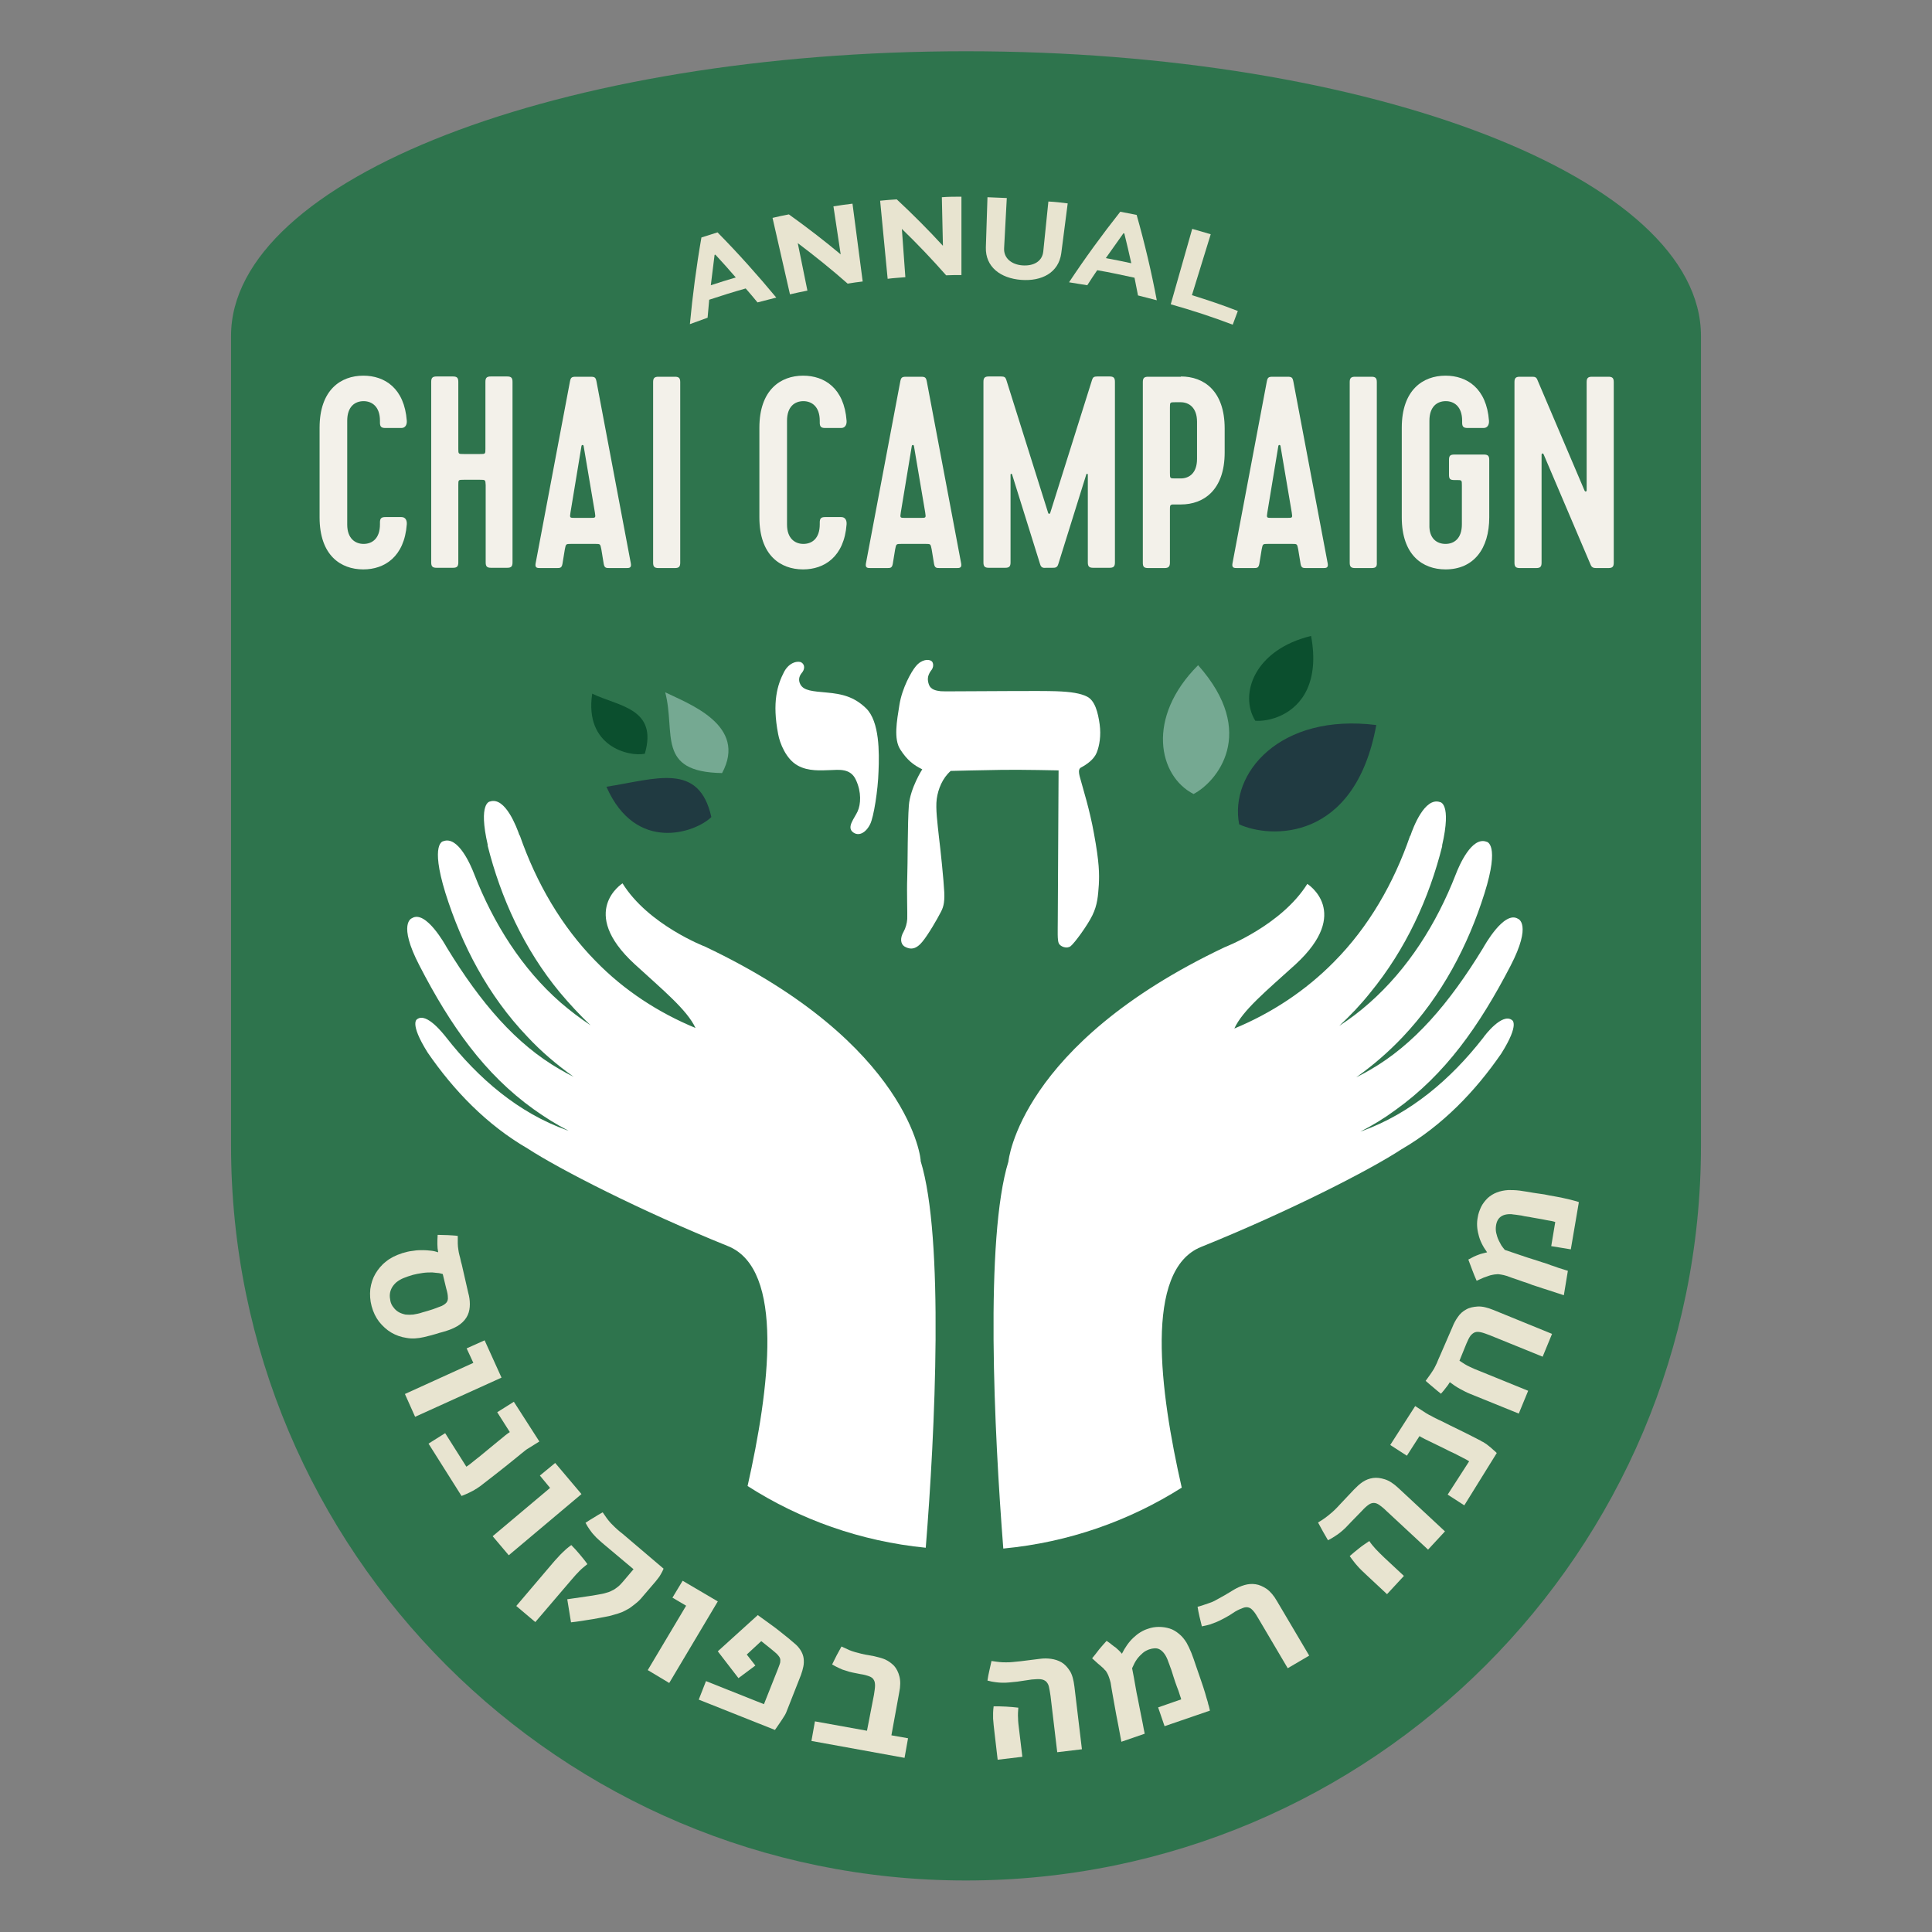 <?xml version="1.0" encoding="UTF-8"?>
<svg xmlns="http://www.w3.org/2000/svg" xmlns:xlink="http://www.w3.org/1999/xlink" version="1.1" id="Layer_1" x="0px" y="0px" viewBox="0 0 720 720" style="enable-background:new 0 0 720 720;" xml:space="preserve">
<rect x="0" y="0" width="720" height="720" fill="#808080" stroke="none"/>
<style type="text/css">
	.st0{fill:#2E744D;}
	.st1{fill:#E8E4D0;}
	.st2{fill:#75A992;}
	.st3{fill:#203A41;}
	.st4{fill:#0B4F2E;}
	.st5{fill:#FFFFFF;}
	.st6{fill:#F3F1EA;}
</style>
<g>
	<path class="st0" d="M633.9,125.2c0-58.6-122.6-106.1-273.9-106.1S86.1,66.7,86.1,125.2v300.6h0c0,0.4,0,0.7,0,1.1   c0,151.2,122.6,273.9,273.9,273.9S633.9,578.2,633.9,427c0-0.4,0-0.7,0-1.1h0V125.2z"></path>
</g>
<g>
	<g>
		<path class="st1" d="M174.5,481.8c0.4,1.4,0.6,2.8,0.6,4.2c0,1.4-0.2,2.8-0.8,4.1c-0.6,1.3-1.5,2.4-2.8,3.4    c-1.3,1-3.2,1.9-5.5,2.6c-0.5,0.1-0.9,0.3-1.4,0.4c-0.5,0.1-1.1,0.3-1.7,0.5c-0.6,0.2-1.3,0.4-2.1,0.6c-0.8,0.2-1.7,0.4-2.8,0.7    c-2.2,0.5-4.4,0.7-6.5,0.3c-2.1-0.3-4-1-5.7-2c-1.7-1-3.2-2.4-4.5-4c-1.3-1.7-2.2-3.6-2.8-5.8c-0.6-2.2-0.7-4.3-0.5-6.4    c0.3-2.1,0.9-4,1.9-5.7c1-1.7,2.3-3.3,4-4.6c1.6-1.3,3.6-2.3,5.8-3c0.2-0.1,0.5-0.2,0.7-0.2c0.2-0.1,0.4-0.1,0.7-0.2    c1-0.3,2.1-0.5,3.2-0.6c1.1-0.2,2.2-0.2,3.5-0.2c0.9,0,1.8,0.1,2.8,0.2c1,0.1,1.8,0.3,2.7,0.6c-0.2-1-0.3-2-0.3-3    c0-1,0-2.2,0.1-3.5c1.3,0,2.5,0.1,3.8,0.1c1.2,0.1,2.5,0.1,3.7,0.3c0,1.1,0,2.1,0,2.8c0,0.8,0.1,1.5,0.2,2.2    c0.1,0.7,0.2,1.4,0.4,2.1c0.2,0.7,0.4,1.5,0.6,2.5l0.3,1.1L174.5,481.8z M165,474.8c-0.7-0.2-1.4-0.4-2-0.4    c-0.6-0.1-1.3-0.1-1.9-0.2c-1.1,0-2.3,0-3.6,0.2c-1.3,0.2-2.5,0.4-3.6,0.7c-0.7,0.2-1.3,0.4-1.9,0.6c-0.6,0.2-1.1,0.4-1.6,0.6    c-1,0.4-1.8,0.9-2.6,1.5c-0.7,0.6-1.3,1.3-1.7,2c-0.4,0.7-0.7,1.5-0.8,2.4c-0.1,0.9,0,1.7,0.2,2.7c0.2,0.9,0.6,1.7,1.2,2.4    c0.5,0.7,1.2,1.3,1.9,1.7c0.7,0.4,1.6,0.7,2.5,0.9c0.9,0.1,1.9,0.1,2.9,0c0.5-0.1,1-0.2,1.6-0.3c0.6-0.1,1.2-0.3,1.8-0.5    c0.7-0.2,1.4-0.4,2.1-0.6c0.7-0.2,1.3-0.4,1.9-0.6c1.3-0.5,2.4-0.9,3.2-1.2c0.8-0.4,1.4-0.8,1.8-1.3c0.4-0.5,0.6-1.2,0.5-2    c0-0.8-0.2-1.9-0.6-3.2L165,474.8z"></path>
		<path class="st1" d="M186.9,513.4l-32.2,14.6l-3.8-8.5l25.5-11.6l-2.5-5.4l6.7-3L186.9,513.4z"></path>
		<path class="st1" d="M201,537.2l-4,2.5c-0.4,0.2-0.8,0.5-1.2,0.8c-0.4,0.3-0.9,0.7-1.5,1.2c-0.6,0.5-1.3,1.1-2.2,1.8    c-0.9,0.7-1.9,1.5-3.1,2.5c-1.2,1-2.7,2.1-4.3,3.4c-1.7,1.3-3.6,2.8-5.8,4.5c-0.3,0.2-0.6,0.4-0.9,0.6c-0.3,0.2-0.5,0.4-0.8,0.5    c-0.4,0.3-0.8,0.5-1.2,0.7c-0.4,0.2-0.8,0.4-1.2,0.6c-0.4,0.2-0.8,0.4-1.3,0.6c-0.4,0.2-1,0.4-1.5,0.6l-12.3-19.5l6.2-3.9    l7.9,12.5c0.4-0.3,1.1-0.7,1.9-1.4s1.8-1.4,2.9-2.3c1.1-0.9,2.2-1.8,3.4-2.8c1.2-1,2.3-1.9,3.4-2.8c1.1-0.9,2-1.6,2.8-2.3    c0.8-0.6,1.4-1.1,1.8-1.3l-4.7-7.4l6.2-3.9L201,537.2z"></path>
		<path class="st1" d="M216.7,556.8l-27.1,22.8l-6-7.1l21.4-18l-3.8-4.6l5.7-4.7L216.7,556.8z"></path>
		<path class="st1" d="M206,582.5c0.6-0.7,1.2-1.4,1.8-2c0.5-0.6,1.1-1.2,1.6-1.7c0.5-0.5,1.1-1,1.6-1.5c0.6-0.5,1.2-1,1.9-1.5    c1.1,1.1,2.1,2.2,3.1,3.4c1,1.2,2,2.4,2.9,3.7c-1,0.8-2,1.6-2.9,2.5c-0.9,0.9-1.9,2-3,3.3l-13.5,15.8l-7.1-6L206,582.5z     M225.5,575.9c-0.9-0.7-1.6-1.4-2.3-2c-0.7-0.6-1.3-1.2-1.8-1.8c-0.6-0.6-1.1-1.3-1.6-2s-1.1-1.6-1.6-2.6c1.1-0.7,2.1-1.4,3.2-2    c1.1-0.7,2.1-1.3,3.2-1.9c0.6,0.9,1.2,1.7,1.6,2.3c0.5,0.6,0.9,1.2,1.4,1.7c0.5,0.5,1,1,1.5,1.5c0.5,0.5,1.2,1.1,1.9,1.7l0.9,0.7    l15.4,13.1c-0.2,0.4-0.3,0.7-0.5,1.1c-0.2,0.3-0.3,0.6-0.5,0.9c-0.3,0.6-0.6,1-0.9,1.4c-0.3,0.4-0.7,0.9-1.1,1.4l-4.8,5.6    c-0.8,1-1.6,1.8-2.5,2.5c-0.8,0.7-1.7,1.3-2.5,1.9c-0.9,0.5-1.8,1-2.7,1.4c-1,0.4-2,0.7-3.1,1c-0.9,0.3-2.1,0.6-3.4,0.8    c-1.4,0.3-2.8,0.5-4.3,0.8c-1.5,0.2-3,0.5-4.4,0.7c-1.4,0.2-2.7,0.4-3.8,0.5l-1.4-8.6l6.9-1c1.7-0.2,3.2-0.5,4.4-0.7    c1.2-0.2,2.3-0.4,3.2-0.7c0.7-0.2,1.4-0.4,1.9-0.7c0.6-0.3,1.1-0.5,1.6-0.9c0.5-0.3,0.9-0.7,1.4-1.1c0.4-0.4,0.9-0.9,1.4-1.5    l3.9-4.6L225.5,575.9z"></path>
		<path class="st1" d="M267.5,596.8l-18.1,30.4l-8-4.8l14.3-24l-5.1-3l3.8-6.3L267.5,596.8z"></path>
		<path class="st1" d="M282.4,601.9c1.8,1.3,3.3,2.4,4.7,3.4c1.4,1,2.6,1.9,3.7,2.8c1.1,0.9,2.1,1.7,3,2.4c0.9,0.8,1.8,1.5,2.7,2.3    c0.9,0.8,1.6,1.7,2.1,2.6c0.5,0.9,0.8,1.8,0.9,2.7c0.1,0.9,0.1,1.9-0.1,2.9c-0.2,1-0.5,2.1-0.9,3.2l-5,12.7    c-0.2,0.5-0.4,1-0.6,1.5c-0.2,0.5-0.5,0.9-0.8,1.4c-0.4,0.6-0.8,1.3-1.3,2c-0.5,0.8-1.2,1.7-2,2.9l-28.4-11.3l2.7-6.9l21.6,8.6    l5.2-13.1c0.3-0.7,0.5-1.4,0.7-1.9c0.2-0.5,0.2-1,0.2-1.5c0-0.4-0.2-0.9-0.5-1.3c-0.3-0.4-0.7-0.9-1.2-1.3c-0.7-0.6-1.5-1.3-2.4-2    c-0.9-0.7-1.9-1.5-3-2.4l-5.4,5l3.2,4.1l-6.3,4.7l-7.7-10L282.4,601.9z"></path>
		<path class="st1" d="M325.7,631.6c0.2-1.4,0.4-2.5,0.4-3.4c0-0.9-0.1-1.6-0.5-2.2c-0.3-0.6-0.9-1-1.7-1.3    c-0.8-0.3-1.8-0.6-3.2-0.8c-1.1-0.2-2.1-0.4-3-0.6c-0.9-0.2-1.7-0.4-2.5-0.7c-0.8-0.2-1.6-0.5-2.4-0.9c-0.8-0.4-1.7-0.8-2.7-1.4    c0.6-1.1,1.1-2.3,1.7-3.4c0.6-1.1,1.2-2.2,1.8-3.3c1.1,0.5,2,0.9,2.8,1.3c0.8,0.3,1.5,0.6,2.3,0.8c0.7,0.2,1.5,0.4,2.3,0.6    c0.8,0.2,1.8,0.4,3,0.6l1.7,0.3c1.4,0.3,2.8,0.7,4.1,1.2c1.3,0.6,2.4,1.4,3.4,2.4c0.9,1,1.6,2.4,2,4c0.4,1.6,0.4,3.6-0.1,6    l-2.9,15.9l6.2,1.1l-1.3,7.3l-34.7-6.3l1.3-7.3l19.4,3.5L325.7,631.6z"></path>
		<path class="st1" d="M379.1,626.7c-1.1,0.1-2.2,0.2-3,0.3c-0.9,0.1-1.7,0.1-2.6,0.1c-0.8,0-1.7-0.1-2.5-0.2    c-0.9-0.1-1.9-0.3-3-0.6c0.2-1.3,0.4-2.5,0.7-3.7s0.5-2.4,0.8-3.6c1.2,0.2,2.2,0.3,3,0.4c0.8,0.1,1.6,0.1,2.4,0.1    c0.8,0,1.6,0,2.4-0.1c0.8-0.1,1.8-0.2,3-0.3l7.2-0.9c1.4-0.2,2.8-0.2,4.2,0c1.4,0.2,2.7,0.6,3.9,1.3c1.2,0.7,2.2,1.8,3.1,3.2    c0.9,1.4,1.4,3.4,1.7,5.8l2.8,23.4l-9.2,1.1l-2.5-21c-0.2-1.4-0.4-2.5-0.6-3.4c-0.2-0.9-0.6-1.5-1.1-2c-0.5-0.4-1.1-0.7-2-0.8    c-0.8-0.1-1.9,0-3.3,0.1L379.1,626.7z M370.6,645.5c-0.1-1-0.2-1.9-0.3-2.7c-0.1-0.8-0.1-1.6-0.2-2.3c0-0.7,0-1.5,0-2.2    c0-0.7,0.1-1.5,0.2-2.4c1.5,0,3.1,0,4.6,0.1c1.5,0.1,3.1,0.2,4.6,0.4c-0.1,1.3-0.2,2.6-0.1,3.9c0,1.3,0.2,2.8,0.4,4.4l1.2,10    l-9.2,1.1L370.6,645.5z"></path>
		<path class="st1" d="M407,618c0.9-1.1,1.8-2.2,2.6-3.3c0.9-1.1,1.8-2.1,2.8-3.2c0.8,0.5,1.4,1,1.9,1.4c0.5,0.4,1,0.8,1.5,1.1    c0.4,0.4,0.8,0.7,1.2,1.1c0.4,0.4,0.8,0.8,1.1,1.2c1.2-2.4,2.6-4.4,4.3-6c1.7-1.6,3.5-2.7,5.4-3.3c1.4-0.5,2.7-0.7,4.1-0.7    c1.4,0,2.7,0.2,4,0.6c1.3,0.4,2.4,1.1,3.5,2c1.1,0.9,2,2,2.8,3.3c0.6,1.1,1.2,2.3,1.8,3.8c0.6,1.5,1.1,3,1.7,4.8    c0.3,0.8,0.6,1.7,0.9,2.6c0.3,0.9,0.7,2,1.1,3.2c0.5,1.5,1,2.9,1.4,4.3c0.4,1.4,0.7,2.5,1,3.4c0.1,0.5,0.2,1,0.4,1.5    c0.1,0.5,0.3,1.1,0.4,1.7l-16.9,5.8l-2.4-7l8.6-3c0-0.1-0.1-0.4-0.2-0.7c-0.1-0.3-0.3-0.8-0.5-1.5c-0.2-0.7-0.5-1.5-0.9-2.5    c-0.4-1-0.8-2.3-1.3-3.8c-0.1-0.4-0.3-1-0.5-1.6c-0.2-0.6-0.4-1.3-0.7-2c-0.2-0.7-0.5-1.3-0.7-1.9c-0.2-0.6-0.4-1.1-0.6-1.5    c-0.8-1.7-1.8-2.7-2.8-3.2c-1-0.5-2.3-0.4-3.8,0.1c-0.8,0.3-1.6,0.7-2.3,1.3c-0.7,0.6-1.4,1.3-2.1,2.2c-0.4,0.5-0.7,1.1-1,1.6    c-0.3,0.6-0.6,1.2-0.9,1.9c0.5,2.5,0.9,4.7,1.2,6.5c0.3,1.8,0.6,3.4,0.9,4.7c0.3,1.4,0.5,2.5,0.7,3.6c0.2,1,0.4,2,0.6,3    c0.2,1,0.4,2,0.6,3c0.2,1,0.4,2.3,0.7,3.6l-8.7,3l-1.1-5.9c-0.3-1.4-0.5-2.8-0.8-4.1c-0.2-1.3-0.5-2.6-0.7-3.9    c-0.2-1.3-0.5-2.6-0.7-3.9c-0.2-1.3-0.5-2.7-0.7-4.2c-0.1-0.4-0.2-0.8-0.3-1.1c-0.1-0.3-0.2-0.6-0.3-0.9c-0.2-0.6-0.4-1.1-0.7-1.6    c-0.2-0.4-0.5-0.9-0.9-1.2c-0.3-0.4-0.7-0.8-1.1-1.1c-0.4-0.4-0.9-0.8-1.4-1.2L407,618z"></path>
		<path class="st1" d="M458.3,601.9c-1,0.6-1.9,1.1-2.7,1.5c-0.8,0.4-1.5,0.8-2.3,1.1c-0.8,0.3-1.6,0.6-2.4,0.9    c-0.8,0.2-1.8,0.5-3,0.7c-0.3-1.2-0.6-2.5-0.9-3.7c-0.3-1.2-0.5-2.4-0.7-3.6c1.2-0.3,2.1-0.6,2.9-0.9c0.8-0.3,1.6-0.5,2.3-0.8    c0.7-0.3,1.4-0.6,2.2-1.1c0.7-0.4,1.6-0.9,2.7-1.5l3.5-2.1c1.2-0.7,2.5-1.3,3.9-1.7c1.4-0.4,2.7-0.5,4.1-0.3    c1.4,0.2,2.7,0.8,4.1,1.7c1.4,1,2.7,2.5,3.9,4.6l12,20.3l-8,4.7l-10.8-18.3c-0.7-1.2-1.3-2.2-1.9-2.9c-0.6-0.7-1.1-1.2-1.8-1.4    c-0.6-0.2-1.3-0.2-2.1,0.1c-0.8,0.3-1.8,0.7-3,1.4L458.3,601.9z"></path>
		<path class="st1" d="M503.6,567.1c-0.8,0.8-1.5,1.6-2.1,2.2c-0.6,0.6-1.3,1.2-1.9,1.7c-0.6,0.5-1.3,1-2.1,1.5    c-0.7,0.5-1.6,1-2.6,1.5c-0.6-1.1-1.3-2.2-1.9-3.3c-0.6-1.1-1.2-2.2-1.8-3.3c1-0.6,1.9-1.2,2.6-1.7c0.7-0.5,1.3-1,1.9-1.5    c0.6-0.5,1.2-1,1.8-1.6c0.6-0.6,1.3-1.3,2.1-2.2l5-5.3c1-1,2-2,3.2-2.8c1.2-0.8,2.5-1.3,3.9-1.5c1.4-0.2,2.8,0,4.4,0.5    c1.6,0.5,3.3,1.6,5.1,3.3l17.3,16.1l-6.3,6.8l-15.5-14.4c-1-1-1.9-1.7-2.6-2.2c-0.7-0.5-1.4-0.8-2.1-0.8c-0.7,0-1.3,0.2-2,0.7    c-0.7,0.5-1.5,1.2-2.4,2.2L503.6,567.1z M509.3,587c-0.7-0.7-1.4-1.3-1.9-1.8c-0.6-0.6-1.1-1.1-1.6-1.7c-0.5-0.6-1-1.1-1.4-1.7    c-0.5-0.6-0.9-1.2-1.4-1.9c1.2-1,2.3-2,3.5-2.9c1.2-1,2.5-1.8,3.8-2.7c0.7,1.1,1.6,2.1,2.4,3c0.9,0.9,1.9,2,3.1,3.1l7.4,6.9    l-6.3,6.8L509.3,587z"></path>
		<path class="st1" d="M527.4,524l4,2.6c0.4,0.2,0.8,0.5,1.2,0.7c0.5,0.2,1,0.5,1.7,0.9c0.7,0.3,1.5,0.8,2.5,1.2    c1,0.5,2.2,1.1,3.6,1.8c1.4,0.7,3,1.5,4.9,2.4c1.9,0.9,4.1,2.1,6.5,3.3c0.3,0.2,0.6,0.4,0.9,0.5c0.3,0.2,0.5,0.3,0.8,0.5    c0.4,0.3,0.8,0.5,1.1,0.8c0.3,0.3,0.7,0.5,1,0.8c0.3,0.3,0.7,0.6,1,0.9c0.4,0.3,0.8,0.7,1.2,1.1L545.7,561l-6.2-4l8-12.4    c-0.4-0.3-1.1-0.7-2.1-1.2c-1-0.5-2.1-1.1-3.3-1.7c-1.3-0.6-2.6-1.2-3.9-1.9c-1.4-0.7-2.7-1.3-3.9-1.9c-1.2-0.6-2.3-1.1-3.3-1.6    c-0.9-0.5-1.6-0.8-2-1.1l-4.7,7.3l-6.2-4L527.4,524z"></path>
		<path class="st1" d="M541.3,494.5c0.5-1.3,1.2-2.6,2-3.7c0.8-1.2,1.8-2.1,3.1-2.8c1.2-0.7,2.7-1,4.3-1.1c1.7-0.1,3.7,0.4,5.9,1.3    l21.8,8.9l-3.5,8.5l-19.7-8c-1.3-0.5-2.4-0.9-3.3-1.1s-1.6-0.2-2.2,0c-0.6,0.2-1.2,0.7-1.7,1.3c-0.5,0.7-1,1.7-1.5,2.9l-2.6,6.4    c1.3,0.9,2.6,1.7,3.7,2.2c1.2,0.6,2.4,1.1,3.7,1.6l18.2,7.4l-3.5,8.5l-18-7.3c-1.3-0.5-2.6-1.2-3.9-1.9c-1.3-0.7-2.6-1.6-3.8-2.5    c-0.4,0.7-0.9,1.4-1.4,2c-0.5,0.7-1.1,1.4-1.9,2.3c-1-0.8-2-1.6-2.9-2.4c-1-0.8-1.9-1.6-2.8-2.4c0.7-1,1.3-1.8,1.8-2.5    c0.5-0.7,0.9-1.4,1.3-2c0.4-0.7,0.7-1.4,1.1-2.2c0.3-0.8,0.7-1.7,1.2-2.8L541.3,494.5z"></path>
		<path class="st1" d="M550.3,477.3c-0.6-1.3-1.1-2.6-1.6-3.9s-1-2.6-1.5-4c0.8-0.4,1.5-0.8,2.1-1.1c0.6-0.3,1.2-0.5,1.7-0.7    c0.5-0.2,1.1-0.4,1.6-0.5c0.5-0.1,1.1-0.3,1.6-0.4c-1.6-2.2-2.7-4.4-3.2-6.6c-0.6-2.2-0.7-4.4-0.3-6.4c0.2-1.4,0.7-2.7,1.3-4    c0.6-1.2,1.5-2.3,2.4-3.2c1-0.9,2.1-1.6,3.4-2.1c1.3-0.5,2.7-0.8,4.3-0.9c1.2,0,2.6,0,4.2,0.2c1.5,0.2,3.2,0.5,5,0.8    c0.9,0.1,1.7,0.3,2.7,0.4c0.9,0.1,2.1,0.3,3.4,0.6c1.5,0.3,3,0.5,4.4,0.8c1.4,0.3,2.6,0.6,3.5,0.8c0.5,0.1,1,0.3,1.5,0.4    c0.5,0.1,1.1,0.3,1.6,0.5l-3,17.6l-7.3-1.2l1.5-9c-0.1,0-0.4-0.1-0.7-0.2c-0.3-0.1-0.9-0.2-1.5-0.3c-0.7-0.1-1.6-0.3-2.6-0.5    c-1.1-0.2-2.4-0.4-4-0.7c-0.4-0.1-1-0.2-1.7-0.3c-0.7-0.1-1.3-0.2-2.1-0.4c-0.7-0.1-1.4-0.2-2.1-0.3c-0.7-0.1-1.2-0.1-1.6-0.2    c-1.9-0.1-3.2,0.3-4.1,1c-0.9,0.7-1.5,1.8-1.7,3.4c-0.1,0.8-0.1,1.7,0.1,2.6c0.2,0.9,0.5,1.9,1,2.9c0.3,0.6,0.6,1.1,0.9,1.7    c0.4,0.6,0.8,1.1,1.3,1.7c2.4,0.8,4.5,1.5,6.2,2.1c1.7,0.6,3.3,1.1,4.6,1.5c1.3,0.4,2.5,0.8,3.4,1.1c1,0.3,2,0.6,2.9,1    c0.9,0.3,1.9,0.6,2.9,1c1,0.3,2.2,0.7,3.5,1.1l-1.5,9.1l-5.8-1.9c-1.4-0.4-2.7-0.9-4-1.3c-1.3-0.4-2.5-0.8-3.7-1.3    c-1.2-0.4-2.5-0.8-3.8-1.3c-1.3-0.4-2.6-0.9-4-1.4c-0.4-0.1-0.8-0.2-1.1-0.3c-0.3-0.1-0.7-0.1-1-0.2c-0.6-0.1-1.2-0.2-1.7-0.1    c-0.5,0-1,0.1-1.5,0.2c-0.5,0.1-1,0.2-1.5,0.4c-0.5,0.2-1.1,0.4-1.7,0.6L550.3,477.3z"></path>
	</g>
	<g>
		<g>
			<path class="st1" d="M261.4,88.5c2-0.6,4-1.3,6-1.9c7.7,7.8,15,16,21.9,24.3c-2.3,0.6-4.7,1.2-7,1.8c-1.4-1.7-2.9-3.5-4.4-5.2     c-4.6,1.3-9.1,2.7-13.6,4.2c-0.2,2.2-0.4,4.5-0.6,6.7c-2.2,0.8-4.4,1.6-6.6,2.4C258.1,110.2,259.5,99.4,261.4,88.5z M264.9,106.3     c3.1-1,6.2-2,9.3-2.9c-2.5-2.9-5-5.7-7.6-8.5c-0.1,0-0.2,0.1-0.3,0.1C265.8,98.8,265.4,102.5,264.9,106.3z"></path>
		</g>
		<g>
			<path class="st1" d="M317.7,75.9c1.3,9.7,2.5,19.3,3.8,29c-1.9,0.2-3.7,0.5-5.6,0.8c-5.9-5.2-12.1-10.2-18.6-15.1c0,0,0,0,0,0     c1.2,5.9,2.4,11.8,3.6,17.7c-2.2,0.4-4.3,0.9-6.5,1.4c-2.2-9.5-4.3-19-6.5-28.5c2-0.5,4-0.9,6.1-1.3c6.7,4.8,13.2,9.8,19.3,14.9     c0,0,0,0,0,0c-0.9-6-1.8-11.9-2.7-17.9C313,76.5,315.3,76.2,317.7,75.9z"></path>
		</g>
		<g>
			<path class="st1" d="M358.3,73.3c0,9.7,0,19.5,0,29.2c-1.9,0-3.8,0-5.7,0.1c-5.2-5.9-10.7-11.7-16.5-17.3c0,0,0,0,0,0     c0.4,6,0.9,12,1.3,18c-2.2,0.2-4.4,0.3-6.6,0.6c-0.9-9.7-1.9-19.4-2.8-29.1c2.1-0.2,4.1-0.4,6.2-0.5c6,5.6,11.8,11.4,17.2,17.3     c0,0,0,0,0,0c-0.1-6-0.3-12.1-0.4-18.1C353.4,73.3,355.9,73.3,358.3,73.3z"></path>
		</g>
		<g>
			<path class="st1" d="M397.9,75.8c-0.8,6.2-1.6,12.4-2.4,18.6c-1,7.2-7.2,10.5-15,9.9c-7.6-0.6-13.3-4.8-13.1-12.1     c0.2-6.2,0.4-12.5,0.6-18.7c2.4,0.1,4.8,0.2,7.2,0.3c-0.3,6.2-0.7,12.5-1,18.7c-0.2,3.8,2.9,6.1,6.8,6.4c4.1,0.3,7.4-1.4,7.8-5.2     c0.6-6.2,1.3-12.4,1.9-18.6C393.1,75.2,395.5,75.5,397.9,75.8z"></path>
		</g>
		<g>
			<path class="st1" d="M417.5,78.9c2,0.4,4.1,0.8,6.1,1.2c3,10.6,5.5,21.2,7.5,31.8c-2.3-0.6-4.7-1.2-7-1.8     c-0.4-2.2-0.9-4.4-1.3-6.6c-4.6-1-9.2-2-13.9-2.8c-1.3,1.9-2.5,3.7-3.7,5.6c-2.3-0.4-4.6-0.7-6.8-1.1     C404.3,96.3,410.7,87.5,417.5,78.9z M412.1,96.2c3.2,0.6,6.4,1.2,9.5,1.9c-0.8-3.7-1.7-7.4-2.6-11.1c-0.1,0-0.2,0-0.3-0.1     C416.5,90,414.3,93.1,412.1,96.2z"></path>
		</g>
		<g>
			<path class="st1" d="M451.2,87.3c-2.3,7.6-4.7,15.1-7,22.7c5.8,1.8,11.5,3.7,17.1,5.9c-0.6,1.7-1.3,3.4-1.9,5.1     c-7.6-2.9-15.3-5.4-23.1-7.6c2.7-9.4,5.3-18.7,8-28.1C446.5,85.9,448.8,86.6,451.2,87.3z"></path>
		</g>
	</g>
</g>
<g>
	<g>
		<path class="st2" d="M446.5,247.9c-19.5,19.5-14.8,41.3-1.7,48C453.3,291.5,469,273.2,446.5,247.9z"></path>
	</g>
</g>
<g>
	<g>
		<path class="st3" d="M512.9,270.2c-36-4.5-54.8,18-51.1,37C473.2,312.5,504.9,314,512.9,270.2z"></path>
	</g>
</g>
<g>
	<g>
		<path class="st4" d="M487.2,256.7c2.1-4.7,3-11.1,1.4-19.7c-21.1,5.1-26.9,21.7-20.8,31.6C472.9,269,482.8,266.5,487.2,256.7"></path>
	</g>
</g>
<g>
	<path class="st2" d="M247.9,258c4,15.2-3.5,29.7,21.2,30.1C278.7,270.3,256.7,262.3,247.9,258z"></path>
</g>
<g>
	<g>
		<path class="st3" d="M226,293.2c11,25,33.3,17,39.1,11.3C260.5,283.9,244.6,290.3,226,293.2z"></path>
	</g>
</g>
<g>
	<g>
		<path class="st4" d="M220.7,258.5c-3,19.7,13.7,23.6,19.6,22.4C245.3,263.8,230.2,263.2,220.7,258.5z"></path>
	</g>
</g>
<g>
	<g>
		<g>
			<path class="st5" d="M298.7,246.9c-1.1-0.7-4.5-0.3-6.5,3.5c-2.5,4.8-4.5,11.3-2.2,23.2c0.6,3.3,2.9,9.3,7.3,11.7     c3.9,2.2,8.7,1.8,12,1.7c3.3-0.1,7.7-0.8,9.7,3.7c2.1,4.5,1.8,9.1,0.6,11.7s-4,5.7-1.9,7.6c2.2,1.9,5,0.4,6.6-2.9     c1.3-2.6,2.9-12.6,3.1-19.6c0.3-7,0.4-18.6-4.6-23.5c-4.5-4.4-9.1-5.4-14.6-5.9s-8.6-0.7-9.9-3c-0.8-1.5-0.6-2.9,0.4-4.2     C299.9,249.6,300.1,247.8,298.7,246.9z"></path>
		</g>
		<g>
			<path class="st5" d="M347.2,246.4c-1-0.8-3.7-0.8-5.9,1.9c-1.7,2-5.1,8.1-6.1,14.3c-1,6.2-2.2,12.8,0.3,16.7s4.9,5.8,8.2,7.4     c0,0-4.5,7-5,13.5c-0.5,6.5-0.4,21.9-0.6,27c-0.2,5.1,0.1,13.7,0,15.3c-0.1,1.6-0.6,3.4-1.4,4.8c-1.2,2.1-1.3,4.4,0.5,5.5     c2.3,1.3,4.4,0.8,6.5-1.8c2.2-2.6,5.8-8.9,6.7-10.7c1-1.8,1.7-3.5,1.5-7.8c-0.2-4.3-1.4-16-2-20.7c-0.5-4.8-1.3-10.5-0.8-14.1     c0.5-3.6,2.1-7.7,5.2-10.4c0,0,11.5-0.3,19.2-0.4c7.7-0.1,21,0.2,21,0.2s-0.3,52.4-0.3,56c0,3.6-0.2,7.4,0.4,8.5     c0.6,1.2,3,2.1,4.4,1s6.2-7.6,8.1-11.5c1.9-3.9,2.1-7.2,2.4-11.4c0.2-4,0.2-8.2-1.8-19c-1.6-9-4.2-17.1-4.7-19.1     s-1.7-4.8-0.1-5.6c2.1-1.1,4.8-3,5.8-5.5s1.7-6.3,1.1-10.6c-0.6-4.3-1.7-8.8-4.7-10.3c-2.4-1.2-5.8-1.8-11.6-2s-25.3,0-30.5,0     s-11.3,0.1-12.4,0c-1.8-0.2-3.7-0.6-4.4-2.4c-0.6-1.7-0.7-3.2,0.7-5.2C348.1,248.7,347.9,247,347.2,246.4z"></path>
		</g>
	</g>
	<g>
		<g>
			<path class="st5" d="M262.8,352.8c0,0-21.2-8.1-30.8-23.6c0,0-16.7,10.5,4.4,30c10.8,9.9,19.6,17.1,22.8,23.9     c-13.8-5.7-26.6-14-37.2-24.9c-12.7-12.9-22.1-29.1-28.3-46.9l-0.1,0c-1-2.9-5.3-14.5-11-12.6c0,0-4.5,0.3-0.8,16.3l-0.1,0     c4.9,19.6,13.6,38.7,26.9,54.8c3.6,4.3,7.4,8.4,11.5,12.3c-3.9-2.6-7.6-5.4-11.2-8.5c-14.3-12.5-25-29.4-32.2-47.9     c-1.3-3.4-6-14.3-11.5-12.2c0,0-5,0.5,0.8,19.3l0,0c6.1,19.4,15.8,38.1,30.5,53.5c5.2,5.6,11,10.5,17.3,15     c-1.8-0.9-3.5-1.8-5.2-2.8c-16.3-9.4-29.4-24.6-42.1-45.4l0,0c-0.4-0.7-7.8-14.2-13-10.9c0,0-5.4,1.8,2.8,17.6l0,0     c11.6,22.5,24.3,40.5,42.6,53.6c4.2,3,8.5,5.7,13,8c-0.2-0.1-0.4-0.1-0.6-0.2c-18-6.4-33-19.2-45.1-34.7l0,0     c-0.9-1.1-7.2-9.3-10.7-6.7c0,0-3.2,1.2,3.9,12.5l0,0c9.7,14.1,22,26.9,37.2,35.7c11.8,7.7,42,23.2,74.7,36.4     c21.3,8.6,15.4,53.4,7.3,89.4c19.5,12.5,42.1,20.6,66.4,23c3.5-43.3,6.9-115.6-1.9-144.1C343.4,432.8,339.4,389.1,262.8,352.8z"></path>
		</g>
		<g>
			<path class="st5" d="M562.9,360L562.9,360c8.2-15.8,2.8-17.6,2.8-17.6c-5.2-3.2-12.6,10.2-13,10.9l0,0     c-12.7,20.8-25.8,36-42.1,45.4c-1.7,1-3.4,1.9-5.2,2.8c6.2-4.4,12-9.4,17.3-15c14.6-15.4,24.4-34.1,30.5-53.5l0,0     c5.9-18.7,0.8-19.3,0.8-19.3c-5.5-2.1-10.2,8.8-11.5,12.2c-7.2,18.5-17.9,35.3-32.2,47.9c-3.5,3.1-7.3,6-11.2,8.5     c4.1-3.8,8-7.9,11.5-12.3c13.3-16.2,22-35.2,26.9-54.8l-0.1,0c3.7-16.1-0.8-16.3-0.8-16.3c-5.7-1.9-10,9.6-11,12.6l-0.1,0     c-6.1,17.7-15.5,34-28.3,46.9c-10.6,10.8-23.4,19.2-37.2,24.9c3.1-6.8,11.9-14,22.8-23.9c21.2-19.5,4.4-30,4.4-30     c-9.7,15.5-30.8,23.6-30.8,23.6c-76.6,36.3-80.6,79.9-80.6,79.9c-8.8,28.5-5.3,100.8-1.9,144.2c24.3-2.3,46.9-10.3,66.5-22.7     c-8.2-36-14.1-81.1,7.2-89.7c32.7-13.2,63-28.7,74.7-36.4c15.2-8.8,27.5-21.6,37.2-35.7l0,0c7.1-11.3,3.9-12.5,3.9-12.5     c-3.6-2.6-9.9,5.5-10.7,6.7l0,0c-12.1,15.5-27.1,28.2-45.1,34.7c-0.2,0.1-0.4,0.1-0.6,0.2c4.5-2.3,8.8-4.9,13-8     C538.6,400.4,551.2,382.5,562.9,360z"></path>
		</g>
	</g>
</g>
<g>
	<path class="st6" d="M135.5,202.7c3.2,0,6.1-2,6.1-7.3v-0.7c0-1.5,0.5-2,2-2h6c1.5,0,2.1,1.2,2,2.7c-0.9,12.1-8.3,16.8-16.2,16.8   c-8.5,0-16.3-5.3-16.3-19.4v-33.4c0-14.1,7.9-19.4,16.3-19.4c8,0,15.3,4.7,16.2,16.8c0.1,1.4-0.5,2.7-2,2.7h-6c-1.5,0-2-0.5-2-2   v-0.7c0-5.3-3-7.3-6.1-7.3c-3.2,0-6.1,2-6.1,7.3v38.7C129.4,200.7,132.4,202.7,135.5,202.7z"></path>
	<path class="st6" d="M178.9,178.8h-6.1c-2,0-2,0-2,2v28.8c0,1.5-0.5,2-2,2h-6.1c-1.5,0-2-0.5-2-2v-67.3c0-1.5,0.5-2,2-2h6.1   c1.5,0,2,0.5,2,2v24.9c0,2,0,2,2,2h6.1c2,0,2,0,2-2v-24.9c0-1.5,0.5-2,2-2h6.1c1.5,0,2,0.5,2,2v67.3c0,1.5-0.5,2-2,2H183   c-1.5,0-2-0.5-2-2v-28.8C180.9,178.8,180.9,178.8,178.9,178.8z"></path>
	<path class="st6" d="M227.2,211.7c-1.3,0-1.9,0-2.2-1.5l-0.9-5.5c-0.4-2-0.4-2-2.2-2h-9.1c-1.9,0-1.9,0-2.3,2l-0.9,5.5   c-0.3,1.5-0.9,1.5-2.2,1.5h-6.1c-1,0-2,0-1.7-1.7l12.8-67.8c0.3-1.5,0.6-1.8,2.2-1.8h5.5c1.6,0,1.9,0.3,2.2,1.8l12.8,67.8   c0.3,1.7-0.7,1.7-1.7,1.7H227.2z M212.6,191c-0.3,2-0.3,2,1.7,2h5.7c2,0,2,0,1.7-2l-4.2-24.8c-0.1-0.5-0.7-0.5-0.8,0L212.6,191z"></path>
	<path class="st6" d="M251.5,211.7h-6.1c-1.5,0-2-0.5-2-2v-67.3c0-1.5,0.5-2,2-2h6.1c1.5,0,2,0.5,2,2v67.3   C253.5,211.2,253,211.7,251.5,211.7z"></path>
	<path class="st6" d="M299.4,202.7c3.2,0,6.1-2,6.1-7.3v-0.7c0-1.5,0.5-2,2-2h6c1.5,0,2.1,1.2,2,2.7c-0.9,12.1-8.3,16.8-16.2,16.8   c-8.5,0-16.3-5.3-16.3-19.4v-33.4c0-14.1,7.9-19.4,16.3-19.4c8,0,15.3,4.7,16.2,16.8c0.1,1.4-0.5,2.7-2,2.7h-6c-1.5,0-2-0.5-2-2   v-0.7c0-5.3-3-7.3-6.1-7.3c-3.2,0-6.1,2-6.1,7.3v38.7C293.3,200.7,296.3,202.7,299.4,202.7z"></path>
	<path class="st6" d="M350.3,211.7c-1.3,0-1.9,0-2.2-1.5l-0.9-5.5c-0.4-2-0.4-2-2.2-2h-9.1c-1.9,0-1.9,0-2.3,2l-0.9,5.5   c-0.3,1.5-0.9,1.5-2.2,1.5h-6.1c-1,0-2,0-1.7-1.7l12.8-67.8c0.3-1.5,0.6-1.8,2.2-1.8h5.5c1.6,0,1.9,0.3,2.2,1.8l12.8,67.8   c0.3,1.7-0.7,1.7-1.7,1.7H350.3z M335.7,191c-0.3,2-0.3,2,1.7,2h5.7c2,0,2,0,1.7-2l-4.2-24.8c-0.1-0.5-0.7-0.5-0.8,0L335.7,191z"></path>
	<path class="st6" d="M387.6,210.2l-10.4-33.3c-0.1-0.5-0.6-0.4-0.6,0v32.7c0,1.5-0.5,2-2,2h-6.1c-1.5,0-2-0.5-2-2v-67.3   c0-1.5,0.5-2,2-2h4.6c1.2,0,1.6,0.3,1.9,1.2l15.6,49.6c0.1,0.5,0.7,0.5,0.8,0l15.6-49.6c0.3-0.9,0.7-1.2,1.9-1.2h4.6   c1.5,0,2,0.5,2,2v67.3c0,1.5-0.5,2-2,2h-6.1c-1.5,0-2-0.5-2-2v-32.7c0-0.4-0.5-0.5-0.6,0l-10.4,33.3c-0.4,1.4-1.2,1.4-2.2,1.4h-2.2   C388.9,211.7,388,211.7,387.6,210.2z"></path>
	<path class="st6" d="M440.1,140.3c8.5,0,16.3,5.3,16.3,19.4v8.9c0,14.1-7.9,19.4-16.3,19.4H437c-1,0.1-1,0.5-1,2v19.7   c0,1.5-0.6,2-2,2h-6.1c-1.6,0-2-0.5-2-2v-67.3c0-1.5,0.5-2,2-2H440.1z M438,178.3h2c3.2,0,6.1-2,6.1-7.3v-13.8c0-5.3-3-7.3-6.1-7.3   h-2c-2,0-2,0-2,2v24.3C436,178.3,436,178.3,438,178.3z"></path>
	<path class="st6" d="M486.9,211.7c-1.3,0-1.9,0-2.2-1.5l-0.9-5.5c-0.4-2-0.4-2-2.2-2h-9.1c-1.9,0-1.9,0-2.3,2l-0.9,5.5   c-0.3,1.5-0.9,1.5-2.2,1.5h-6.1c-1,0-2,0-1.7-1.7l12.8-67.8c0.3-1.5,0.6-1.8,2.2-1.8h5.5c1.6,0,1.9,0.3,2.2,1.8l12.8,67.8   c0.3,1.7-0.7,1.7-1.7,1.7H486.9z M472.3,191c-0.3,2-0.3,2,1.7,2h5.7c2,0,2,0,1.7-2l-4.2-24.8c-0.1-0.5-0.7-0.5-0.8,0L472.3,191z"></path>
	<path class="st6" d="M511.1,211.7H505c-1.5,0-2-0.5-2-2v-67.3c0-1.5,0.5-2,2-2h6.1c1.5,0,2,0.5,2,2v67.3   C513.2,211.2,512.7,211.7,511.1,211.7z"></path>
	<path class="st6" d="M538.7,202.7c3.2,0,6.1-2,6.1-7.3v-14.5c0-2,0-2-2-2h-0.8c-1.6,0-2-0.4-2-2v-5.5c0-1.5,0.4-2,2-2h11   c1.5,0,2,0.5,2,2v21.4c0,11.7-5.8,19.4-16.3,19.4c-8.5,0-16.3-5.3-16.3-19.4v-33.4c0-14.1,7.9-19.4,16.3-19.4   c8,0,15.3,4.7,16.2,16.8c0.1,1.4-0.5,2.7-2,2.7h-6c-1.5,0-2-0.5-2-2v-0.7c0-5.3-3-7.3-6.1-7.3c-3.2,0-6.1,2-6.1,7.3v38.7   C532.5,200.7,535.5,202.7,538.7,202.7z"></path>
	<path class="st6" d="M594.8,211.7c-0.9,0-1.6-0.2-2-1.2l-17.5-41.1c-0.3-0.7-0.8-0.4-0.8,0.1v40.2c0,1.5-0.5,2-2,2h-6.1   c-1.5,0-2-0.5-2-2v-67.3c0-1.5,0.5-2,2-2h4.6c1.1,0,1.6,0.2,2,1.3l17.5,41.1c0.3,0.6,0.8,0.4,0.8-0.1v-40.3c0-1.5,0.5-2,2-2h6.1   c1.5,0,2,0.5,2,2v67.3c0,1.5-0.5,2-2,2H594.8z"></path>
</g>
</svg>
